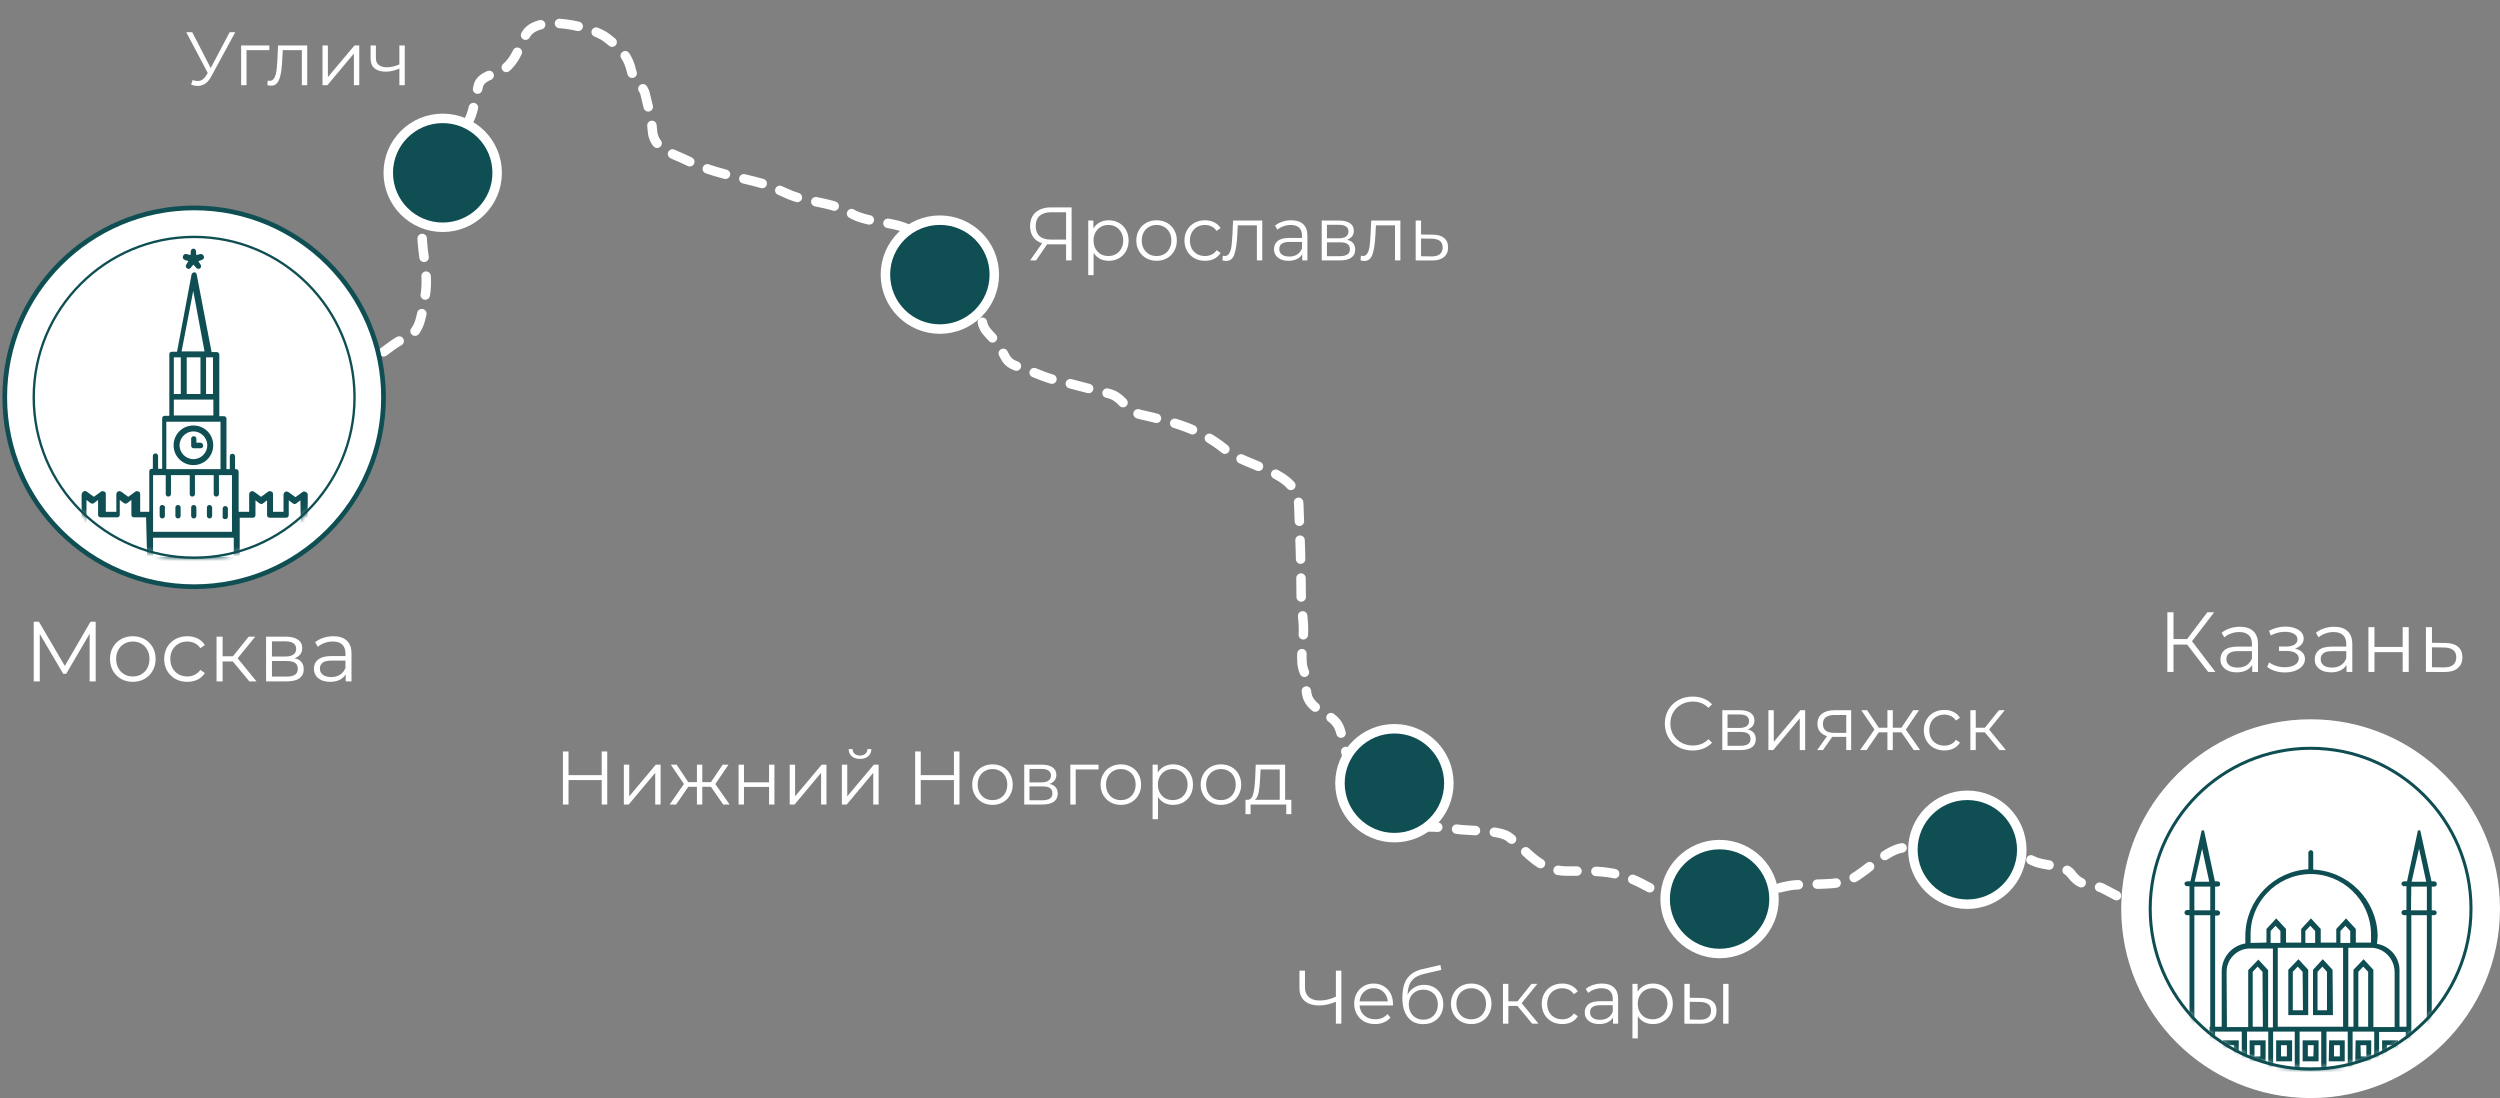 <svg width="528" height="232" viewBox="0 0 528 232" fill="none" xmlns="http://www.w3.org/2000/svg">
<rect x="0" y="0" width="528" height="232" fill="#808080" stroke="none"/>
<path d="M73.752 77.248C79.232 77.248 81.55 72.912 86.052 71.18C88.973 70.057 89.096 65.66 89.665 63.1C90.732 58.298 89.141 54.094 89.141 49.448C89.141 47.205 88.48 39.598 90.354 38.527C92.28 37.426 94.105 36.571 94.105 34.059C94.105 32.197 93.563 29.725 95.594 28.709C100.185 26.414 99.76 22.582 101.082 17.953C101.722 15.716 105.698 15.516 107.26 13.954C109.263 11.952 109.77 9.503 111.094 7.253C113.737 2.758 125.245 5.742 128.11 7.97C130.591 9.9 132.571 11.445 133.35 14.947C133.795 16.95 135.838 17.956 136.273 19.911C136.843 22.475 137.634 24.885 137.79 27.606C138.016 31.565 142.173 32.418 145.236 33.949C150.34 36.501 155.652 37.271 161.066 38.775C163.666 39.497 165.953 41.028 168.568 41.754C172.103 42.736 176.435 43.033 179.599 44.98C183.509 47.386 189.618 46.488 193.14 49.228C194.429 50.23 194.026 52.349 194.905 53.668C196.63 56.254 201.222 56.773 203.703 58.273C206.595 60.022 207.288 62.592 207.288 65.94C207.288 70.202 208.756 69.851 210.956 73.028C212.584 75.38 212.083 76.521 215.203 77.496C217.934 78.349 220.312 79.682 223.173 80.336C226.827 81.171 230.38 82.245 234.095 83.094C237.245 83.814 237.653 86.816 240.934 87.562C247.683 89.096 253.385 90.526 258.695 94.87C263.64 98.917 274.036 99.397 274.304 106.646C274.537 112.928 274.801 119.134 274.801 125.4C274.801 128.039 275.297 130.544 275.297 133.094C275.297 135.482 274.439 139.602 275.407 141.782C276.256 143.691 275.386 145.811 276.4 147.739C277.858 150.508 281.911 150.813 282.964 153.972C284.96 159.959 284.983 167.563 291.182 170.574C293.388 171.645 294.932 174.395 297.636 174.545C300.718 174.716 304.273 174.521 307.288 175.069C309.999 175.562 316.63 175.17 318.734 176.807C322.828 179.992 325.13 183.977 331.006 183.977C337.558 183.977 341.584 183.682 347.746 187.149C353.635 190.461 360.592 189.438 367.134 189.438C370.933 189.438 374.152 187.716 377.835 187.066C381.459 186.426 387.843 187.247 391.017 185.659C394.333 184.002 398.785 179.013 402.435 179.013C405.949 179.013 409.812 179.45 413.301 178.903C415.731 178.521 420.622 177.605 422.954 178.737C425.238 179.847 427.446 180.986 429.793 181.991C431.782 182.844 436.035 182.711 437.377 184.501C439.585 187.445 440.969 186.457 443.858 187.507C444.441 187.719 451.525 191.849 451.525 190.927" stroke="white" stroke-width="2" stroke-linecap="round" stroke-dasharray="4 4"/>
<circle cx="93.5" cy="36.5" r="11.5" fill="#0F4F53" stroke="white" stroke-width="2"/>
<circle cx="198.5" cy="58" r="11.5" fill="#0F4F53" stroke="white" stroke-width="2"/>
<circle cx="294.5" cy="165.412" r="11.5" fill="#0F4F53" stroke="white" stroke-width="2"/>
<circle cx="363.176" cy="189.88" r="11.5" fill="#0F4F53" stroke="white" stroke-width="2"/>
<circle cx="415.5" cy="179.468" r="11.5" fill="#0F4F53" stroke="white" stroke-width="2"/>
<path d="M40.696 16.896C41.24 17.109 41.752 17.163 42.232 17.056C42.712 16.939 43.155 16.56 43.56 15.92L44.104 15.056L44.216 14.912L48.504 6.8H49.688L44.6 16.176C44.259 16.827 43.853 17.312 43.384 17.632C42.925 17.952 42.435 18.123 41.912 18.144C41.4 18.165 40.883 18.069 40.36 17.856L40.696 16.896ZM44.184 15.984L39.336 6.8H40.6L44.824 15.008L44.184 15.984ZM50.928 18V9.6H56.88V10.592H51.776L52.065 10.304V18H50.928ZM56.471 17.984L56.551 17.008C56.625 17.019 56.695 17.035 56.759 17.056C56.833 17.067 56.897 17.072 56.951 17.072C57.292 17.072 57.564 16.944 57.767 16.688C57.98 16.432 58.14 16.091 58.247 15.664C58.353 15.237 58.428 14.757 58.471 14.224C58.513 13.68 58.551 13.136 58.583 12.592L58.727 9.6H64.887V18H63.751V10.256L64.039 10.592H59.463L59.735 10.24L59.607 12.672C59.575 13.397 59.516 14.091 59.431 14.752C59.356 15.413 59.233 15.995 59.063 16.496C58.903 16.997 58.679 17.392 58.391 17.68C58.103 17.957 57.735 18.096 57.287 18.096C57.159 18.096 57.025 18.085 56.887 18.064C56.759 18.043 56.62 18.016 56.471 17.984ZM68.116 18V9.6H69.252V16.272L74.868 9.6H75.876V18H74.74V11.312L69.14 18H68.116ZM84.444 14.448C83.953 14.661 83.457 14.832 82.956 14.96C82.465 15.077 81.974 15.136 81.484 15.136C80.492 15.136 79.708 14.912 79.132 14.464C78.556 14.005 78.268 13.301 78.268 12.352V9.6H79.388V12.288C79.388 12.928 79.596 13.408 80.012 13.728C80.428 14.048 80.988 14.208 81.692 14.208C82.118 14.208 82.566 14.155 83.036 14.048C83.505 13.931 83.98 13.765 84.46 13.552L84.444 14.448ZM84.348 18V9.6H85.484V18H84.348Z" fill="white"/>
<path d="M226.324 43.8V55H225.156V51.608H221.812C221.663 51.608 221.449 51.597 221.172 51.576L218.82 55H217.556L220.1 51.368C219.279 51.123 218.649 50.691 218.212 50.072C217.775 49.443 217.556 48.675 217.556 47.768C217.556 46.509 217.951 45.533 218.74 44.84C219.54 44.147 220.617 43.8 221.972 43.8H226.324ZM218.74 47.736C218.74 48.653 219.007 49.363 219.54 49.864C220.084 50.355 220.873 50.6 221.908 50.6H225.156V44.824H222.02C220.975 44.824 220.164 45.075 219.588 45.576C219.023 46.067 218.74 46.787 218.74 47.736ZM234.171 46.52C234.96 46.52 235.675 46.701 236.315 47.064C236.955 47.416 237.456 47.917 237.819 48.568C238.181 49.219 238.363 49.96 238.363 50.792C238.363 51.635 238.181 52.381 237.819 53.032C237.456 53.683 236.955 54.189 236.315 54.552C235.685 54.904 234.971 55.08 234.171 55.08C233.488 55.08 232.869 54.941 232.315 54.664C231.771 54.376 231.323 53.96 230.971 53.416V58.104H229.835V46.584H230.923V48.248C231.264 47.693 231.712 47.267 232.267 46.968C232.832 46.669 233.467 46.52 234.171 46.52ZM234.091 54.072C234.677 54.072 235.211 53.939 235.691 53.672C236.171 53.395 236.544 53.005 236.811 52.504C237.088 52.003 237.227 51.432 237.227 50.792C237.227 50.152 237.088 49.587 236.811 49.096C236.544 48.595 236.171 48.205 235.691 47.928C235.211 47.651 234.677 47.512 234.091 47.512C233.493 47.512 232.955 47.651 232.475 47.928C232.005 48.205 231.632 48.595 231.355 49.096C231.088 49.587 230.955 50.152 230.955 50.792C230.955 51.432 231.088 52.003 231.355 52.504C231.632 53.005 232.005 53.395 232.475 53.672C232.955 53.939 233.493 54.072 234.091 54.072ZM244.276 55.08C243.465 55.08 242.734 54.899 242.084 54.536C241.433 54.163 240.921 53.651 240.548 53C240.174 52.349 239.988 51.613 239.988 50.792C239.988 49.971 240.174 49.235 240.548 48.584C240.921 47.933 241.433 47.427 242.084 47.064C242.734 46.701 243.465 46.52 244.276 46.52C245.086 46.52 245.817 46.701 246.468 47.064C247.118 47.427 247.625 47.933 247.988 48.584C248.361 49.235 248.548 49.971 248.548 50.792C248.548 51.613 248.361 52.349 247.988 53C247.625 53.651 247.118 54.163 246.468 54.536C245.817 54.899 245.086 55.08 244.276 55.08ZM244.276 54.072C244.873 54.072 245.406 53.939 245.876 53.672C246.356 53.395 246.729 53.005 246.996 52.504C247.262 52.003 247.396 51.432 247.396 50.792C247.396 50.152 247.262 49.581 246.996 49.08C246.729 48.579 246.356 48.195 245.876 47.928C245.406 47.651 244.873 47.512 244.276 47.512C243.678 47.512 243.14 47.651 242.66 47.928C242.19 48.195 241.817 48.579 241.539 49.08C241.273 49.581 241.14 50.152 241.14 50.792C241.14 51.432 241.273 52.003 241.539 52.504C241.817 53.005 242.19 53.395 242.66 53.672C243.14 53.939 243.678 54.072 244.276 54.072ZM254.495 55.08C253.663 55.08 252.917 54.899 252.255 54.536C251.605 54.173 251.093 53.667 250.719 53.016C250.346 52.355 250.159 51.613 250.159 50.792C250.159 49.971 250.346 49.235 250.719 48.584C251.093 47.933 251.605 47.427 252.255 47.064C252.917 46.701 253.663 46.52 254.495 46.52C255.221 46.52 255.866 46.664 256.431 46.952C257.007 47.229 257.461 47.64 257.791 48.184L256.943 48.76C256.666 48.344 256.314 48.035 255.887 47.832C255.461 47.619 254.997 47.512 254.495 47.512C253.887 47.512 253.338 47.651 252.847 47.928C252.367 48.195 251.989 48.579 251.711 49.08C251.445 49.581 251.311 50.152 251.311 50.792C251.311 51.443 251.445 52.019 251.711 52.52C251.989 53.011 252.367 53.395 252.847 53.672C253.338 53.939 253.887 54.072 254.495 54.072C254.997 54.072 255.461 53.971 255.887 53.768C256.314 53.565 256.666 53.256 256.943 52.84L257.791 53.416C257.461 53.96 257.007 54.376 256.431 54.664C255.855 54.941 255.21 55.08 254.495 55.08ZM266.59 46.584V55H265.454V47.592H261.422L261.31 49.672C261.224 51.421 261.022 52.765 260.702 53.704C260.382 54.643 259.811 55.112 258.99 55.112C258.766 55.112 258.494 55.069 258.174 54.984L258.254 54.008C258.446 54.051 258.579 54.072 258.654 54.072C259.091 54.072 259.422 53.869 259.646 53.464C259.87 53.059 260.019 52.557 260.094 51.96C260.168 51.363 260.232 50.573 260.286 49.592L260.43 46.584H266.59ZM272.715 46.52C273.814 46.52 274.656 46.797 275.243 47.352C275.83 47.896 276.123 48.707 276.123 49.784V55H275.035V53.688C274.779 54.125 274.4 54.467 273.899 54.712C273.408 54.957 272.822 55.08 272.139 55.08C271.2 55.08 270.454 54.856 269.899 54.408C269.344 53.96 269.067 53.368 269.067 52.632C269.067 51.917 269.323 51.341 269.835 50.904C270.358 50.467 271.184 50.248 272.315 50.248H274.987V49.736C274.987 49.011 274.784 48.461 274.379 48.088C273.974 47.704 273.382 47.512 272.603 47.512C272.07 47.512 271.558 47.603 271.067 47.784C270.576 47.955 270.155 48.195 269.803 48.504L269.291 47.656C269.718 47.293 270.23 47.016 270.827 46.824C271.424 46.621 272.054 46.52 272.715 46.52ZM272.315 54.184C272.955 54.184 273.504 54.04 273.963 53.752C274.422 53.453 274.763 53.027 274.987 52.472V51.096H272.347C270.907 51.096 270.187 51.597 270.187 52.6C270.187 53.091 270.374 53.48 270.747 53.768C271.12 54.045 271.643 54.184 272.315 54.184ZM284.507 50.648C285.649 50.915 286.219 51.603 286.219 52.712C286.219 53.448 285.947 54.013 285.403 54.408C284.859 54.803 284.049 55 282.971 55H279.147V46.584H282.859C283.819 46.584 284.571 46.771 285.115 47.144C285.659 47.517 285.931 48.051 285.931 48.744C285.931 49.203 285.803 49.597 285.547 49.928C285.302 50.248 284.955 50.488 284.507 50.648ZM280.251 50.328H282.779C283.43 50.328 283.926 50.205 284.267 49.96C284.619 49.715 284.795 49.357 284.795 48.888C284.795 48.419 284.619 48.067 284.267 47.832C283.926 47.597 283.43 47.48 282.779 47.48H280.251V50.328ZM282.923 54.104C283.649 54.104 284.193 53.987 284.555 53.752C284.918 53.517 285.099 53.149 285.099 52.648C285.099 52.147 284.934 51.779 284.603 51.544C284.273 51.299 283.75 51.176 283.035 51.176H280.251V54.104H282.923ZM295.762 46.584V55H294.626V47.592H290.594L290.482 49.672C290.396 51.421 290.194 52.765 289.874 53.704C289.554 54.643 288.983 55.112 288.162 55.112C287.938 55.112 287.666 55.069 287.346 54.984L287.426 54.008C287.618 54.051 287.751 54.072 287.826 54.072C288.263 54.072 288.594 53.869 288.818 53.464C289.042 53.059 289.191 52.557 289.266 51.96C289.34 51.363 289.404 50.573 289.458 49.592L289.602 46.584H295.762ZM302.607 49.56C303.663 49.571 304.463 49.805 305.007 50.264C305.562 50.723 305.839 51.384 305.839 52.248C305.839 53.144 305.54 53.832 304.943 54.312C304.356 54.792 303.503 55.027 302.383 55.016L298.991 55V46.584H300.127V49.528L302.607 49.56ZM302.319 54.152C303.098 54.163 303.684 54.008 304.079 53.688C304.484 53.357 304.687 52.877 304.687 52.248C304.687 51.629 304.49 51.171 304.095 50.872C303.7 50.573 303.108 50.419 302.319 50.408L300.127 50.376V54.12L302.319 54.152Z" fill="white"/>
<path d="M128.248 158.712V169.912H127.08V164.744H120.072V169.912H118.888V158.712H120.072V163.704H127.08V158.712H128.248ZM131.757 161.496H132.893V168.184L138.509 161.496H139.517V169.912H138.381V163.224L132.781 169.912H131.757V161.496ZM150.148 166.168H148.324V169.912H147.188V166.168H145.364L142.788 169.912H141.428L144.452 165.576L141.668 161.496H142.9L145.364 165.192H147.188V161.496H148.324V165.192H150.148L152.628 161.496H153.86L151.076 165.592L154.1 169.912H152.74L150.148 166.168ZM155.991 161.496H157.127V165.224H162.423V161.496H163.559V169.912H162.423V166.2H157.127V169.912H155.991V161.496ZM166.788 161.496H167.924V168.184L173.54 161.496H174.548V169.912H173.412V163.224L167.812 169.912H166.788V161.496ZM177.804 161.496H178.94V168.184L184.556 161.496H185.564V169.912H184.428V163.224L178.828 169.912H177.804V161.496ZM181.628 160.28C180.902 160.28 180.326 160.099 179.9 159.736C179.473 159.373 179.254 158.861 179.244 158.2H180.06C180.07 158.616 180.22 158.952 180.508 159.208C180.796 159.453 181.169 159.576 181.628 159.576C182.086 159.576 182.46 159.453 182.748 159.208C183.046 158.952 183.201 158.616 183.212 158.2H184.028C184.017 158.861 183.793 159.373 183.356 159.736C182.929 160.099 182.353 160.28 181.628 160.28ZM202.639 158.712V169.912H201.471V164.744H194.463V169.912H193.279V158.712H194.463V163.704H201.471V158.712H202.639ZM209.619 169.992C208.809 169.992 208.078 169.811 207.427 169.448C206.777 169.075 206.265 168.563 205.891 167.912C205.518 167.261 205.331 166.525 205.331 165.704C205.331 164.883 205.518 164.147 205.891 163.496C206.265 162.845 206.777 162.339 207.427 161.976C208.078 161.613 208.809 161.432 209.619 161.432C210.43 161.432 211.161 161.613 211.811 161.976C212.462 162.339 212.969 162.845 213.331 163.496C213.705 164.147 213.891 164.883 213.891 165.704C213.891 166.525 213.705 167.261 213.331 167.912C212.969 168.563 212.462 169.075 211.811 169.448C211.161 169.811 210.43 169.992 209.619 169.992ZM209.619 168.984C210.217 168.984 210.75 168.851 211.219 168.584C211.699 168.307 212.073 167.917 212.339 167.416C212.606 166.915 212.739 166.344 212.739 165.704C212.739 165.064 212.606 164.493 212.339 163.992C212.073 163.491 211.699 163.107 211.219 162.84C210.75 162.563 210.217 162.424 209.619 162.424C209.022 162.424 208.483 162.563 208.003 162.84C207.534 163.107 207.161 163.491 206.883 163.992C206.617 164.493 206.483 165.064 206.483 165.704C206.483 166.344 206.617 166.915 206.883 167.416C207.161 167.917 207.534 168.307 208.003 168.584C208.483 168.851 209.022 168.984 209.619 168.984ZM221.679 165.56C222.82 165.827 223.391 166.515 223.391 167.624C223.391 168.36 223.119 168.925 222.575 169.32C222.031 169.715 221.22 169.912 220.143 169.912H216.319V161.496H220.031C220.991 161.496 221.743 161.683 222.287 162.056C222.831 162.429 223.103 162.963 223.103 163.656C223.103 164.115 222.975 164.509 222.719 164.84C222.474 165.16 222.127 165.4 221.679 165.56ZM217.423 165.24H219.951C220.602 165.24 221.098 165.117 221.439 164.872C221.791 164.627 221.967 164.269 221.967 163.8C221.967 163.331 221.791 162.979 221.439 162.744C221.098 162.509 220.602 162.392 219.951 162.392H217.423V165.24ZM220.095 169.016C220.82 169.016 221.364 168.899 221.727 168.664C222.09 168.429 222.271 168.061 222.271 167.56C222.271 167.059 222.106 166.691 221.775 166.456C221.444 166.211 220.922 166.088 220.207 166.088H217.423V169.016H220.095ZM232.006 162.504H227.19V169.912H226.054V161.496H232.006V162.504ZM236.729 169.992C235.918 169.992 235.187 169.811 234.537 169.448C233.886 169.075 233.374 168.563 233.001 167.912C232.627 167.261 232.441 166.525 232.441 165.704C232.441 164.883 232.627 164.147 233.001 163.496C233.374 162.845 233.886 162.339 234.537 161.976C235.187 161.613 235.918 161.432 236.729 161.432C237.539 161.432 238.27 161.613 238.921 161.976C239.571 162.339 240.078 162.845 240.441 163.496C240.814 164.147 241.001 164.883 241.001 165.704C241.001 166.525 240.814 167.261 240.441 167.912C240.078 168.563 239.571 169.075 238.921 169.448C238.27 169.811 237.539 169.992 236.729 169.992ZM236.729 168.984C237.326 168.984 237.859 168.851 238.329 168.584C238.809 168.307 239.182 167.917 239.449 167.416C239.715 166.915 239.849 166.344 239.849 165.704C239.849 165.064 239.715 164.493 239.449 163.992C239.182 163.491 238.809 163.107 238.329 162.84C237.859 162.563 237.326 162.424 236.729 162.424C236.131 162.424 235.593 162.563 235.113 162.84C234.643 163.107 234.27 163.491 233.993 163.992C233.726 164.493 233.593 165.064 233.593 165.704C233.593 166.344 233.726 166.915 233.993 167.416C234.27 167.917 234.643 168.307 235.113 168.584C235.593 168.851 236.131 168.984 236.729 168.984ZM247.765 161.432C248.554 161.432 249.269 161.613 249.909 161.976C250.549 162.328 251.05 162.829 251.413 163.48C251.775 164.131 251.957 164.872 251.957 165.704C251.957 166.547 251.775 167.293 251.413 167.944C251.05 168.595 250.549 169.101 249.909 169.464C249.279 169.816 248.565 169.992 247.765 169.992C247.082 169.992 246.463 169.853 245.909 169.576C245.365 169.288 244.917 168.872 244.565 168.328V173.016H243.429V161.496H244.517V163.16C244.858 162.605 245.306 162.179 245.861 161.88C246.426 161.581 247.061 161.432 247.765 161.432ZM247.685 168.984C248.271 168.984 248.805 168.851 249.285 168.584C249.765 168.307 250.138 167.917 250.405 167.416C250.682 166.915 250.821 166.344 250.821 165.704C250.821 165.064 250.682 164.499 250.405 164.008C250.138 163.507 249.765 163.117 249.285 162.84C248.805 162.563 248.271 162.424 247.685 162.424C247.087 162.424 246.549 162.563 246.069 162.84C245.599 163.117 245.226 163.507 244.949 164.008C244.682 164.499 244.549 165.064 244.549 165.704C244.549 166.344 244.682 166.915 244.949 167.416C245.226 167.917 245.599 168.307 246.069 168.584C246.549 168.851 247.087 168.984 247.685 168.984ZM257.869 169.992C257.059 169.992 256.328 169.811 255.677 169.448C255.027 169.075 254.515 168.563 254.141 167.912C253.768 167.261 253.581 166.525 253.581 165.704C253.581 164.883 253.768 164.147 254.141 163.496C254.515 162.845 255.027 162.339 255.677 161.976C256.328 161.613 257.059 161.432 257.869 161.432C258.68 161.432 259.411 161.613 260.061 161.976C260.712 162.339 261.219 162.845 261.581 163.496C261.955 164.147 262.141 164.883 262.141 165.704C262.141 166.525 261.955 167.261 261.581 167.912C261.219 168.563 260.712 169.075 260.061 169.448C259.411 169.811 258.68 169.992 257.869 169.992ZM257.869 168.984C258.467 168.984 259 168.851 259.469 168.584C259.949 168.307 260.323 167.917 260.589 167.416C260.856 166.915 260.989 166.344 260.989 165.704C260.989 165.064 260.856 164.493 260.589 163.992C260.323 163.491 259.949 163.107 259.469 162.84C259 162.563 258.467 162.424 257.869 162.424C257.272 162.424 256.733 162.563 256.253 162.84C255.784 163.107 255.411 163.491 255.133 163.992C254.867 164.493 254.733 165.064 254.733 165.704C254.733 166.344 254.867 166.915 255.133 167.416C255.411 167.917 255.784 168.307 256.253 168.584C256.733 168.851 257.272 168.984 257.869 168.984ZM272.73 168.92V171.944H271.658V169.912H264.122V171.944H263.05V168.92H263.53C264.096 168.888 264.48 168.472 264.682 167.672C264.885 166.872 265.024 165.752 265.098 164.312L265.21 161.496H271.418V168.92H272.73ZM266.138 164.376C266.085 165.571 265.984 166.557 265.834 167.336C265.685 168.104 265.418 168.632 265.034 168.92H270.282V162.504H266.234L266.138 164.376Z" fill="white"/>
<path d="M283.292 205.004V216.204H282.14V211.564C280.924 212.087 279.745 212.348 278.604 212.348C277.292 212.348 276.268 212.028 275.532 211.388C274.807 210.748 274.444 209.852 274.444 208.7V205.004H275.612V208.572C275.612 209.436 275.884 210.108 276.428 210.588C276.972 211.068 277.735 211.308 278.716 211.308C279.836 211.308 280.977 211.042 282.14 210.508V205.004H283.292ZM294.179 212.348H287.139C287.203 213.223 287.539 213.932 288.147 214.476C288.755 215.01 289.523 215.276 290.451 215.276C290.974 215.276 291.454 215.186 291.891 215.004C292.328 214.812 292.707 214.535 293.027 214.172L293.667 214.908C293.294 215.356 292.824 215.698 292.259 215.932C291.704 216.167 291.091 216.284 290.419 216.284C289.555 216.284 288.787 216.103 288.115 215.74C287.454 215.367 286.936 214.855 286.563 214.204C286.19 213.554 286.003 212.818 286.003 211.996C286.003 211.175 286.179 210.439 286.531 209.788C286.894 209.138 287.384 208.631 288.003 208.268C288.632 207.906 289.336 207.724 290.115 207.724C290.894 207.724 291.592 207.906 292.211 208.268C292.83 208.631 293.315 209.138 293.667 209.788C294.019 210.428 294.195 211.164 294.195 211.996L294.179 212.348ZM290.115 208.7C289.304 208.7 288.622 208.962 288.067 209.484C287.523 209.996 287.214 210.668 287.139 211.5H293.107C293.032 210.668 292.718 209.996 292.163 209.484C291.619 208.962 290.936 208.7 290.115 208.7ZM300.79 207.996C301.568 207.996 302.262 208.172 302.87 208.524C303.488 208.866 303.968 209.351 304.31 209.98C304.651 210.599 304.822 211.308 304.822 212.108C304.822 212.93 304.64 213.66 304.278 214.3C303.926 214.93 303.43 215.42 302.79 215.772C302.15 216.124 301.414 216.3 300.582 216.3C299.184 216.3 298.102 215.81 297.334 214.828C296.566 213.847 296.182 212.492 296.182 210.764C296.182 208.962 296.523 207.58 297.206 206.62C297.899 205.66 298.976 205.01 300.438 204.668L304.214 203.804L304.406 204.844L300.854 205.66C299.648 205.927 298.763 206.402 298.198 207.084C297.632 207.756 297.323 208.754 297.27 210.076C297.611 209.426 298.086 208.919 298.694 208.556C299.302 208.183 300 207.996 300.79 207.996ZM300.614 215.356C301.2 215.356 301.723 215.223 302.182 214.956C302.651 214.679 303.014 214.295 303.27 213.804C303.536 213.314 303.67 212.759 303.67 212.14C303.67 211.522 303.542 210.978 303.286 210.508C303.03 210.039 302.667 209.676 302.198 209.42C301.739 209.154 301.211 209.02 300.614 209.02C300.016 209.02 299.483 209.154 299.014 209.42C298.555 209.676 298.192 210.039 297.926 210.508C297.67 210.978 297.542 211.522 297.542 212.14C297.542 212.759 297.67 213.314 297.926 213.804C298.192 214.295 298.56 214.679 299.03 214.956C299.499 215.223 300.027 215.356 300.614 215.356ZM310.729 216.284C309.918 216.284 309.187 216.103 308.537 215.74C307.886 215.367 307.374 214.855 307.001 214.204C306.627 213.554 306.441 212.818 306.441 211.996C306.441 211.175 306.627 210.439 307.001 209.788C307.374 209.138 307.886 208.631 308.537 208.268C309.187 207.906 309.918 207.724 310.729 207.724C311.539 207.724 312.27 207.906 312.921 208.268C313.571 208.631 314.078 209.138 314.441 209.788C314.814 210.439 315.001 211.175 315.001 211.996C315.001 212.818 314.814 213.554 314.441 214.204C314.078 214.855 313.571 215.367 312.921 215.74C312.27 216.103 311.539 216.284 310.729 216.284ZM310.729 215.276C311.326 215.276 311.859 215.143 312.329 214.876C312.809 214.599 313.182 214.21 313.449 213.708C313.715 213.207 313.849 212.636 313.849 211.996C313.849 211.356 313.715 210.786 313.449 210.284C313.182 209.783 312.809 209.399 312.329 209.132C311.859 208.855 311.326 208.716 310.729 208.716C310.131 208.716 309.593 208.855 309.113 209.132C308.643 209.399 308.27 209.783 307.993 210.284C307.726 210.786 307.593 211.356 307.593 211.996C307.593 212.636 307.726 213.207 307.993 213.708C308.27 214.21 308.643 214.599 309.113 214.876C309.593 215.143 310.131 215.276 310.729 215.276ZM320.485 212.46H318.565V216.204H317.429V207.788H318.565V211.484H320.501L323.461 207.788H324.693L321.381 211.868L324.933 216.204H323.589L320.485 212.46ZM329.949 216.284C329.117 216.284 328.37 216.103 327.709 215.74C327.058 215.378 326.546 214.871 326.173 214.22C325.799 213.559 325.613 212.818 325.613 211.996C325.613 211.175 325.799 210.439 326.173 209.788C326.546 209.138 327.058 208.631 327.709 208.268C328.37 207.906 329.117 207.724 329.949 207.724C330.674 207.724 331.319 207.868 331.885 208.156C332.461 208.434 332.914 208.844 333.245 209.388L332.397 209.964C332.119 209.548 331.767 209.239 331.341 209.036C330.914 208.823 330.45 208.716 329.949 208.716C329.341 208.716 328.791 208.855 328.301 209.132C327.821 209.399 327.442 209.783 327.164 210.284C326.898 210.786 326.765 211.356 326.765 211.996C326.765 212.647 326.898 213.223 327.164 213.724C327.442 214.215 327.821 214.599 328.301 214.876C328.791 215.143 329.341 215.276 329.949 215.276C330.45 215.276 330.914 215.175 331.341 214.972C331.767 214.77 332.119 214.46 332.397 214.044L333.245 214.62C332.914 215.164 332.461 215.58 331.885 215.868C331.309 216.146 330.663 216.284 329.949 216.284ZM338.34 207.724C339.439 207.724 340.281 208.002 340.868 208.556C341.455 209.1 341.748 209.911 341.748 210.988V216.204H340.66V214.892C340.404 215.33 340.025 215.671 339.524 215.916C339.033 216.162 338.447 216.284 337.764 216.284C336.825 216.284 336.079 216.06 335.524 215.612C334.969 215.164 334.692 214.572 334.692 213.836C334.692 213.122 334.948 212.546 335.46 212.108C335.983 211.671 336.809 211.452 337.94 211.452H340.612V210.94C340.612 210.215 340.409 209.666 340.004 209.292C339.599 208.908 339.007 208.716 338.228 208.716C337.695 208.716 337.183 208.807 336.692 208.988C336.201 209.159 335.78 209.399 335.428 209.708L334.916 208.86C335.343 208.498 335.855 208.22 336.452 208.028C337.049 207.826 337.679 207.724 338.34 207.724ZM337.94 215.388C338.58 215.388 339.129 215.244 339.588 214.956C340.047 214.658 340.388 214.231 340.612 213.676V212.3H337.972C336.532 212.3 335.812 212.802 335.812 213.804C335.812 214.295 335.999 214.684 336.372 214.972C336.745 215.25 337.268 215.388 337.94 215.388ZM349.108 207.724C349.898 207.724 350.612 207.906 351.252 208.268C351.892 208.62 352.394 209.122 352.756 209.772C353.119 210.423 353.3 211.164 353.3 211.996C353.3 212.839 353.119 213.586 352.756 214.236C352.394 214.887 351.892 215.394 351.252 215.756C350.623 216.108 349.908 216.284 349.108 216.284C348.426 216.284 347.807 216.146 347.252 215.868C346.708 215.58 346.26 215.164 345.908 214.62V219.308H344.772V207.788H345.86V209.452C346.202 208.898 346.65 208.471 347.204 208.172C347.77 207.874 348.404 207.724 349.108 207.724ZM349.028 215.276C349.615 215.276 350.148 215.143 350.628 214.876C351.108 214.599 351.482 214.21 351.748 213.708C352.026 213.207 352.164 212.636 352.164 211.996C352.164 211.356 352.026 210.791 351.748 210.3C351.482 209.799 351.108 209.41 350.628 209.132C350.148 208.855 349.615 208.716 349.028 208.716C348.431 208.716 347.892 208.855 347.412 209.132C346.943 209.41 346.57 209.799 346.292 210.3C346.026 210.791 345.892 211.356 345.892 211.996C345.892 212.636 346.026 213.207 346.292 213.708C346.57 214.21 346.943 214.599 347.412 214.876C347.892 215.143 348.431 215.276 349.028 215.276ZM359.277 210.764C360.333 210.775 361.138 211.01 361.693 211.468C362.248 211.927 362.525 212.588 362.525 213.452C362.525 214.348 362.226 215.036 361.629 215.516C361.032 215.996 360.178 216.231 359.069 216.22L355.741 216.204V207.788H356.877V210.732L359.277 210.764ZM363.933 207.788H365.069V216.204H363.933V207.788ZM359.005 215.356C359.784 215.367 360.37 215.212 360.765 214.892C361.17 214.562 361.373 214.082 361.373 213.452C361.373 212.834 361.176 212.375 360.781 212.076C360.386 211.778 359.794 211.623 359.005 211.612L356.877 211.58V215.324L359.005 215.356Z" fill="white"/>
<path d="M357.468 158.508C356.358 158.508 355.356 158.263 354.46 157.772C353.574 157.281 352.876 156.604 352.364 155.74C351.862 154.865 351.612 153.889 351.612 152.812C351.612 151.735 351.862 150.764 352.364 149.9C352.876 149.025 353.58 148.343 354.476 147.852C355.372 147.361 356.374 147.116 357.484 147.116C358.316 147.116 359.084 147.255 359.788 147.532C360.492 147.809 361.089 148.215 361.58 148.748L360.828 149.5C359.953 148.615 358.849 148.172 357.516 148.172C356.63 148.172 355.825 148.375 355.1 148.78C354.374 149.185 353.804 149.74 353.388 150.444C352.982 151.148 352.78 151.937 352.78 152.812C352.78 153.687 352.982 154.476 353.388 155.18C353.804 155.884 354.374 156.439 355.1 156.844C355.825 157.249 356.63 157.452 357.516 157.452C358.86 157.452 359.964 157.004 360.828 156.108L361.58 156.86C361.089 157.393 360.486 157.804 359.772 158.092C359.068 158.369 358.3 158.508 357.468 158.508ZM369.113 154.06C370.254 154.327 370.825 155.015 370.825 156.124C370.825 156.86 370.553 157.425 370.009 157.82C369.465 158.215 368.654 158.412 367.577 158.412H363.753V149.996H367.465C368.425 149.996 369.177 150.183 369.721 150.556C370.265 150.929 370.537 151.463 370.537 152.156C370.537 152.615 370.409 153.009 370.153 153.34C369.907 153.66 369.561 153.9 369.113 154.06ZM364.857 153.74H367.385C368.035 153.74 368.531 153.617 368.873 153.372C369.225 153.127 369.401 152.769 369.401 152.3C369.401 151.831 369.225 151.479 368.873 151.244C368.531 151.009 368.035 150.892 367.385 150.892H364.857V153.74ZM367.529 157.516C368.254 157.516 368.798 157.399 369.161 157.164C369.523 156.929 369.705 156.561 369.705 156.06C369.705 155.559 369.539 155.191 369.209 154.956C368.878 154.711 368.355 154.588 367.641 154.588H364.857V157.516H367.529ZM373.487 149.996H374.623V156.684L380.239 149.996H381.247V158.412H380.111V151.724L374.511 158.412H373.487V149.996ZM390.967 149.996V158.412H389.927V155.628H387.287H386.967L385.015 158.412H383.783L385.879 155.468C385.228 155.287 384.727 154.977 384.375 154.54C384.023 154.103 383.847 153.548 383.847 152.876C383.847 151.937 384.167 151.223 384.807 150.732C385.447 150.241 386.321 149.996 387.431 149.996H390.967ZM384.999 152.908C384.999 154.156 385.793 154.78 387.383 154.78H389.927V151.004H387.463C385.82 151.004 384.999 151.639 384.999 152.908ZM401.582 154.668H399.758V158.412H398.622V154.668H396.798L394.222 158.412H392.862L395.886 154.076L393.102 149.996H394.334L396.798 153.692H398.622V149.996H399.758V153.692H401.582L404.062 149.996H405.294L402.51 154.092L405.534 158.412H404.174L401.582 154.668ZM410.648 158.492C409.816 158.492 409.069 158.311 408.408 157.948C407.757 157.585 407.245 157.079 406.872 156.428C406.498 155.767 406.312 155.025 406.312 154.204C406.312 153.383 406.498 152.647 406.872 151.996C407.245 151.345 407.757 150.839 408.408 150.476C409.069 150.113 409.816 149.932 410.648 149.932C411.373 149.932 412.018 150.076 412.584 150.364C413.16 150.641 413.613 151.052 413.944 151.596L413.096 152.172C412.818 151.756 412.466 151.447 412.04 151.244C411.613 151.031 411.149 150.924 410.648 150.924C410.04 150.924 409.49 151.063 409 151.34C408.52 151.607 408.141 151.991 407.864 152.492C407.597 152.993 407.464 153.564 407.464 154.204C407.464 154.855 407.597 155.431 407.864 155.932C408.141 156.423 408.52 156.807 409 157.084C409.49 157.351 410.04 157.484 410.648 157.484C411.149 157.484 411.613 157.383 412.04 157.18C412.466 156.977 412.818 156.668 413.096 156.252L413.944 156.828C413.613 157.372 413.16 157.788 412.584 158.076C412.008 158.353 411.362 158.492 410.648 158.492ZM419.199 154.668H417.279V158.412H416.143V149.996H417.279V153.692H419.215L422.175 149.996H423.407L420.095 154.076L423.647 158.412H422.303L419.199 154.668Z" fill="white"/>
<path d="M7.124 143.912V131.312H8.222L13.982 141.14H13.406L19.112 131.312H20.21V143.912H18.932V133.31H19.238L13.982 142.31H13.352L8.06 133.31H8.402V143.912H7.124ZM28.038 144.002C27.126 144.002 26.304 143.798 25.572 143.39C24.852 142.97 24.282 142.4 23.862 141.68C23.442 140.948 23.232 140.114 23.232 139.178C23.232 138.23 23.442 137.396 23.862 136.676C24.282 135.956 24.852 135.392 25.572 134.984C26.292 134.576 27.114 134.372 28.038 134.372C28.974 134.372 29.802 134.576 30.522 134.984C31.254 135.392 31.824 135.956 32.232 136.676C32.652 137.396 32.862 138.23 32.862 139.178C32.862 140.114 32.652 140.948 32.232 141.68C31.824 142.4 31.254 142.97 30.522 143.39C29.79 143.798 28.962 144.002 28.038 144.002ZM28.038 142.868C28.722 142.868 29.328 142.718 29.856 142.418C30.384 142.106 30.798 141.674 31.098 141.122C31.41 140.558 31.566 139.91 31.566 139.178C31.566 138.434 31.41 137.786 31.098 137.234C30.798 136.682 30.384 136.256 29.856 135.956C29.328 135.644 28.728 135.488 28.056 135.488C27.384 135.488 26.784 135.644 26.256 135.956C25.728 136.256 25.308 136.682 24.996 137.234C24.684 137.786 24.528 138.434 24.528 139.178C24.528 139.91 24.684 140.558 24.996 141.122C25.308 141.674 25.728 142.106 26.256 142.418C26.784 142.718 27.378 142.868 28.038 142.868ZM39.553 144.002C38.617 144.002 37.777 143.798 37.033 143.39C36.301 142.97 35.725 142.4 35.305 141.68C34.885 140.948 34.675 140.114 34.675 139.178C34.675 138.23 34.885 137.396 35.305 136.676C35.725 135.956 36.301 135.392 37.033 134.984C37.777 134.576 38.617 134.372 39.553 134.372C40.357 134.372 41.083 134.528 41.731 134.84C42.379 135.152 42.889 135.62 43.261 136.244L42.307 136.892C41.983 136.412 41.581 136.058 41.101 135.83C40.621 135.602 40.099 135.488 39.535 135.488C38.863 135.488 38.257 135.644 37.717 135.956C37.177 136.256 36.751 136.682 36.439 137.234C36.127 137.786 35.971 138.434 35.971 139.178C35.971 139.922 36.127 140.57 36.439 141.122C36.751 141.674 37.177 142.106 37.717 142.418C38.257 142.718 38.863 142.868 39.535 142.868C40.099 142.868 40.621 142.754 41.101 142.526C41.581 142.298 41.983 141.95 42.307 141.482L43.261 142.13C42.889 142.742 42.379 143.21 41.731 143.534C41.083 143.846 40.357 144.002 39.553 144.002ZM52.666 143.912L48.778 139.232L49.84 138.602L54.178 143.912H52.666ZM45.736 143.912V134.462H47.014V143.912H45.736ZM46.618 139.7V138.602H49.66V139.7H46.618ZM49.948 139.322L48.76 139.142L52.522 134.462H53.908L49.948 139.322ZM56.195 143.912V134.462H60.371C61.439 134.462 62.279 134.666 62.891 135.074C63.515 135.482 63.827 136.082 63.827 136.874C63.827 137.642 63.533 138.236 62.945 138.656C62.357 139.064 61.583 139.268 60.623 139.268L60.875 138.89C62.003 138.89 62.831 139.1 63.359 139.52C63.887 139.94 64.151 140.546 64.151 141.338C64.151 142.154 63.851 142.79 63.251 143.246C62.663 143.69 61.745 143.912 60.497 143.912H56.195ZM57.437 142.904H60.443C61.247 142.904 61.853 142.778 62.261 142.526C62.681 142.262 62.891 141.842 62.891 141.266C62.891 140.69 62.705 140.27 62.333 140.006C61.961 139.742 61.373 139.61 60.569 139.61H57.437V142.904ZM57.437 138.656H60.281C61.013 138.656 61.571 138.518 61.955 138.242C62.351 137.966 62.549 137.564 62.549 137.036C62.549 136.508 62.351 136.112 61.955 135.848C61.571 135.584 61.013 135.452 60.281 135.452H57.437V138.656ZM73.014 143.912V141.824L72.96 141.482V137.99C72.96 137.186 72.732 136.568 72.276 136.136C71.832 135.704 71.166 135.488 70.278 135.488C69.666 135.488 69.084 135.59 68.532 135.794C67.98 135.998 67.512 136.268 67.128 136.604L66.552 135.65C67.032 135.242 67.608 134.93 68.28 134.714C68.952 134.486 69.66 134.372 70.404 134.372C71.628 134.372 72.57 134.678 73.23 135.29C73.902 135.89 74.238 136.808 74.238 138.044V143.912H73.014ZM69.756 144.002C69.048 144.002 68.43 143.888 67.902 143.66C67.386 143.42 66.99 143.096 66.714 142.688C66.438 142.268 66.3 141.788 66.3 141.248C66.3 140.756 66.414 140.312 66.642 139.916C66.882 139.508 67.266 139.184 67.794 138.944C68.334 138.692 69.054 138.566 69.954 138.566H73.212V139.52H69.99C69.078 139.52 68.442 139.682 68.082 140.006C67.734 140.33 67.56 140.732 67.56 141.212C67.56 141.752 67.77 142.184 68.19 142.508C68.61 142.832 69.198 142.994 69.954 142.994C70.674 142.994 71.292 142.832 71.808 142.508C72.336 142.172 72.72 141.692 72.96 141.068L73.248 141.95C73.008 142.574 72.588 143.072 71.988 143.444C71.4 143.816 70.656 144.002 69.756 144.002Z" fill="white"/>
<path d="M461.923 136.134H459.043V141.912H457.747V129.312H459.043V134.964H461.923L466.189 129.312H467.629L462.949 135.432L467.899 141.912H466.369L461.923 136.134ZM473.056 132.372C474.292 132.372 475.24 132.684 475.9 133.308C476.56 133.92 476.89 134.832 476.89 136.044V141.912H475.666V140.436C475.378 140.928 474.952 141.312 474.388 141.588C473.836 141.864 473.176 142.002 472.408 142.002C471.352 142.002 470.512 141.75 469.888 141.246C469.264 140.742 468.952 140.076 468.952 139.248C468.952 138.444 469.24 137.796 469.816 137.304C470.404 136.812 471.334 136.566 472.606 136.566H475.612V135.99C475.612 135.174 475.384 134.556 474.928 134.136C474.472 133.704 473.806 133.488 472.93 133.488C472.33 133.488 471.754 133.59 471.202 133.794C470.65 133.986 470.176 134.256 469.78 134.604L469.204 133.65C469.684 133.242 470.26 132.93 470.932 132.714C471.604 132.486 472.312 132.372 473.056 132.372ZM472.606 140.994C473.326 140.994 473.944 140.832 474.46 140.508C474.976 140.172 475.36 139.692 475.612 139.068V137.52H472.642C471.022 137.52 470.212 138.084 470.212 139.212C470.212 139.764 470.422 140.202 470.842 140.526C471.262 140.838 471.85 140.994 472.606 140.994ZM484.707 136.98C485.379 137.136 485.895 137.406 486.255 137.79C486.627 138.174 486.813 138.642 486.813 139.194C486.813 139.746 486.621 140.238 486.237 140.67C485.865 141.102 485.355 141.438 484.707 141.678C484.059 141.906 483.345 142.02 482.565 142.02C481.881 142.02 481.209 141.924 480.549 141.732C479.889 141.528 479.313 141.234 478.821 140.85L479.253 139.896C479.685 140.22 480.189 140.472 480.765 140.652C481.341 140.832 481.923 140.922 482.511 140.922C483.387 140.922 484.101 140.76 484.653 140.436C485.217 140.1 485.499 139.65 485.499 139.086C485.499 138.582 485.271 138.192 484.815 137.916C484.359 137.628 483.735 137.484 482.943 137.484H481.323V136.548H482.871C483.579 136.548 484.149 136.416 484.581 136.152C485.013 135.876 485.229 135.51 485.229 135.054C485.229 134.55 484.983 134.154 484.491 133.866C484.011 133.578 483.381 133.434 482.601 133.434C481.581 133.434 480.573 133.692 479.577 134.208L479.217 133.218C480.345 132.63 481.515 132.336 482.727 132.336C483.447 132.336 484.095 132.444 484.671 132.66C485.259 132.864 485.715 133.158 486.039 133.542C486.375 133.926 486.543 134.37 486.543 134.874C486.543 135.354 486.375 135.78 486.039 136.152C485.715 136.524 485.271 136.8 484.707 136.98ZM492.972 132.372C494.208 132.372 495.156 132.684 495.816 133.308C496.476 133.92 496.806 134.832 496.806 136.044V141.912H495.582V140.436C495.294 140.928 494.868 141.312 494.304 141.588C493.752 141.864 493.092 142.002 492.324 142.002C491.268 142.002 490.428 141.75 489.804 141.246C489.18 140.742 488.868 140.076 488.868 139.248C488.868 138.444 489.156 137.796 489.732 137.304C490.32 136.812 491.25 136.566 492.522 136.566H495.528V135.99C495.528 135.174 495.3 134.556 494.844 134.136C494.388 133.704 493.722 133.488 492.846 133.488C492.246 133.488 491.67 133.59 491.118 133.794C490.566 133.986 490.092 134.256 489.696 134.604L489.12 133.65C489.6 133.242 490.176 132.93 490.848 132.714C491.52 132.486 492.228 132.372 492.972 132.372ZM492.522 140.994C493.242 140.994 493.86 140.832 494.376 140.508C494.892 140.172 495.276 139.692 495.528 139.068V137.52H492.558C490.938 137.52 490.128 138.084 490.128 139.212C490.128 139.764 490.338 140.202 490.758 140.526C491.178 140.838 491.766 140.994 492.522 140.994ZM500.209 132.444H501.487V136.638H507.445V132.444H508.723V141.912H507.445V137.736H501.487V141.912H500.209V132.444ZM516.423 135.792C517.611 135.804 518.511 136.068 519.123 136.584C519.747 137.1 520.059 137.844 520.059 138.816C520.059 139.824 519.723 140.598 519.051 141.138C518.391 141.678 517.431 141.942 516.171 141.93L512.355 141.912V132.444H513.633V135.756L516.423 135.792ZM516.099 140.958C516.975 140.97 517.635 140.796 518.079 140.436C518.535 140.064 518.763 139.524 518.763 138.816C518.763 138.12 518.541 137.604 518.097 137.268C517.653 136.932 516.987 136.758 516.099 136.746L513.633 136.71V140.922L516.099 140.958Z" fill="white"/>
<path d="M41 123.912C63.091 123.912 81 106.004 81 83.912C81 61.821 63.091 43.912 41 43.912C18.909 43.912 1 61.821 1 83.912C1 106.004 18.909 123.912 41 123.912Z" fill="white" stroke="#0F4F53"/>
<mask id="mask0_39_261" style="mask-type:luminance" maskUnits="userSpaceOnUse" x="6" y="49" width="70" height="70">
<path d="M40.999 117.787C59.708 117.787 74.874 102.621 74.874 83.912C74.874 65.203 59.708 50.037 40.999 50.037C22.291 50.037 7.124 65.203 7.124 83.912C7.124 102.621 22.291 117.787 40.999 117.787Z" fill="white" stroke="white" stroke-width="0.5"/>
</mask>
<g mask="url(#mask0_39_261)">
<path d="M40.849 90.112C38.656 90.112 36.917 91.851 36.917 94.044C36.917 96.237 38.656 97.976 40.849 97.976C43.042 97.976 44.781 96.237 44.781 94.044C44.781 91.851 43.042 90.112 40.849 90.112ZM40.849 97.22C39.11 97.22 37.673 95.783 37.673 94.044C37.673 92.305 39.11 90.868 40.849 90.868C42.588 90.868 44.025 92.305 44.025 94.044C44.025 95.783 42.588 97.22 40.849 97.22Z" fill="#0F4F53" stroke="#0F4F53" stroke-width="0.5"/>
<path d="M34.271 106.899C34.044 106.899 33.969 107.05 33.969 107.201V108.94C33.969 109.167 34.12 109.243 34.271 109.243C34.498 109.243 34.574 109.092 34.574 108.94V107.277C34.725 107.126 34.498 106.899 34.271 106.899Z" fill="#0F4F53" stroke="#0F4F53" stroke-width="0.5"/>
<path d="M37.597 106.899C37.37 106.899 37.295 107.05 37.295 107.201V108.94C37.295 109.167 37.446 109.243 37.597 109.243C37.824 109.243 37.9 109.092 37.9 108.94V107.277C37.975 107.126 37.824 106.899 37.597 106.899Z" fill="#0F4F53" stroke="#0F4F53" stroke-width="0.5"/>
<path d="M40.925 106.899C40.698 106.899 40.622 107.05 40.622 107.201V108.94C40.622 109.167 40.773 109.243 40.925 109.243C41.151 109.243 41.227 109.092 41.227 108.94V107.277C41.227 107.126 41.151 106.899 40.925 106.899Z" fill="#0F4F53" stroke="#0F4F53" stroke-width="0.5"/>
<path d="M44.252 106.899C44.025 106.899 43.949 107.05 43.949 107.201V108.94C43.949 109.167 44.1 109.243 44.252 109.243C44.478 109.243 44.554 109.092 44.554 108.94V107.277C44.554 107.126 44.478 106.899 44.252 106.899Z" fill="#0F4F53" stroke="#0F4F53" stroke-width="0.5"/>
<path d="M47.579 109.394C47.806 109.394 47.881 109.243 47.881 109.091V107.428C47.881 107.201 47.73 107.125 47.579 107.125C47.352 107.125 47.276 107.277 47.276 107.428V109.091C47.125 109.243 47.352 109.394 47.579 109.394Z" fill="#0F4F53" stroke="#0F4F53" stroke-width="0.5"/>
<path d="M39.11 54.649L40.168 55.027L40.017 55.254L39.563 56.01C39.412 56.161 39.488 56.388 39.639 56.464C39.79 56.615 40.017 56.539 40.093 56.388L40.849 55.481L41.605 56.388C41.681 56.464 41.832 56.539 41.907 56.539C42.134 56.539 42.21 56.388 42.21 56.237C42.21 56.161 42.21 56.086 42.134 56.01L41.529 55.027L42.588 54.649C42.815 54.574 42.89 54.347 42.815 54.196C42.739 53.969 42.512 53.893 42.361 53.893L41.227 54.196L41.151 53.061C41.151 52.834 40.924 52.759 40.849 52.759C40.698 52.759 40.546 52.91 40.546 53.061L40.471 54.196L39.337 53.893C39.11 53.817 38.959 53.969 38.883 54.196C38.807 54.422 38.883 54.574 39.11 54.649Z" fill="#0F4F53" stroke="#0F4F53" stroke-width="0.5"/>
<path d="M64.441 104.101C64.29 104.026 64.138 104.026 64.063 104.101L62.399 105.311L60.736 104.101C60.585 104.026 60.433 104.026 60.358 104.101C60.206 104.177 60.131 104.328 60.131 104.404V108.336H57.409V104.328C57.409 104.177 57.333 104.026 57.182 104.026C57.031 103.95 56.88 103.95 56.804 104.026L55.14 105.235L53.477 104.026C53.326 103.95 53.174 103.95 53.099 104.026C52.947 104.101 52.872 104.252 52.872 104.328V108.336H50.15V99.64C50.15 99.413 49.999 99.337 49.847 99.337H49.394V96.388C49.394 96.162 49.242 96.086 49.091 96.086C48.864 96.086 48.789 96.237 48.789 96.388V99.337H47.579V88.449C47.579 88.222 47.428 88.147 47.276 88.147H46.067V74.914C46.067 74.687 45.915 74.612 45.764 74.612H44.479L41.303 58.052C41.303 57.825 41.076 57.749 41 57.749C40.925 57.749 40.698 57.901 40.698 58.052L37.598 74.536H36.312C36.086 74.536 36.01 74.687 36.01 74.838V88.071H34.8C34.573 88.071 34.498 88.222 34.498 88.373V99.262H33.137V96.313C33.137 96.086 32.985 96.01 32.834 96.01C32.607 96.01 32.532 96.162 32.532 96.313V99.262H32.078C31.851 99.262 31.776 99.413 31.776 99.564V108.336H29.356V104.328C29.356 104.177 29.28 104.026 29.129 104.026C28.978 103.95 28.826 103.95 28.751 104.026L27.087 105.235L25.424 104.026C25.273 103.95 25.121 103.95 25.046 104.026C24.895 104.101 24.819 104.252 24.819 104.328V108.336H22.097V104.328C22.097 104.177 22.021 104.026 21.87 104.026C21.719 103.95 21.568 103.95 21.492 104.026L19.828 105.235L18.165 104.026C18.089 103.95 18.014 103.95 17.938 103.95C17.862 103.95 17.787 103.95 17.787 104.026C17.56 104.177 17.484 104.328 17.484 104.404V118.241C17.484 118.468 17.636 118.543 17.787 118.543H64.441C64.668 118.543 64.743 118.392 64.743 118.241V104.404C64.668 104.252 64.592 104.177 64.441 104.101ZM31.322 117.863H18.014V105.084L19.299 106.067C19.45 106.143 19.602 106.143 19.677 106.067L20.963 105.084V108.714C20.963 108.94 21.114 109.016 21.265 109.016H24.743C24.97 109.016 25.046 108.865 25.046 108.714V105.084L26.331 106.067C26.483 106.143 26.634 106.143 26.709 106.067L27.995 105.084V108.714C27.995 108.94 28.146 109.016 28.297 109.016H31.095L31.322 117.863ZM45.235 75.216V83.458H43.269V75.216H45.235ZM40.622 61.077H41L43.496 74.46H38.051L40.622 61.077ZM42.588 75.216V83.458H39.186V75.216H42.588ZM36.464 75.216H38.43V83.458H36.464V75.216ZM36.464 84.139H45.31V87.995H36.464V84.139ZM34.876 88.827H46.823V99.337H34.876V88.827ZM49.62 117.863H32.078V113.326H49.62V117.863ZM49.62 112.57H32.078V100.094H35.254V104.328C35.254 104.555 35.405 104.63 35.556 104.63C35.783 104.63 35.859 104.479 35.859 104.328V100.094H40.32V104.328C40.32 104.555 40.471 104.63 40.622 104.63C40.849 104.63 40.925 104.479 40.925 104.328V100.094H45.386V104.328C45.386 104.555 45.537 104.63 45.688 104.63C45.915 104.63 45.991 104.479 45.991 104.328V100.094H49.242V112.57H49.62ZM63.912 117.863H50.377V109.092H53.401C53.628 109.092 53.704 108.94 53.704 108.789V105.16L54.989 106.143C55.14 106.218 55.292 106.218 55.367 106.143L56.653 105.16V108.789C56.653 109.016 56.804 109.092 56.955 109.092H60.433C60.66 109.092 60.736 108.94 60.736 108.789V105.16L62.021 106.143C62.172 106.218 62.324 106.218 62.399 106.143L63.685 105.16L63.912 117.863Z" fill="#0F4F53" stroke="#0F4F53" stroke-width="0.5"/>
<path d="M42.286 93.742H41.227V92.683C41.227 92.457 41.076 92.381 40.925 92.381C40.698 92.381 40.622 92.532 40.622 92.683V94.12C40.622 94.347 40.773 94.422 40.925 94.422H42.361C42.588 94.422 42.664 94.271 42.664 94.12C42.588 93.817 42.512 93.742 42.286 93.742Z" fill="#0F4F53" stroke="#0F4F53" stroke-width="0.5"/>
</g>
<path d="M41 117.787C59.709 117.787 74.876 102.621 74.876 83.912C74.876 65.203 59.709 50.037 41 50.037C22.291 50.037 7.125 65.203 7.125 83.912C7.125 102.621 22.291 117.787 41 117.787Z" stroke="#0F4F53" stroke-width="0.5"/>
<path d="M488 231.912C510.091 231.912 528 214.003 528 191.912C528 169.821 510.091 151.912 488 151.912C465.909 151.912 448 169.821 448 191.912C448 214.003 465.909 231.912 488 231.912Z" fill="white"/>
<mask id="mask1_39_261" style="mask-type:luminance" maskUnits="userSpaceOnUse" x="454" y="158" width="68" height="68">
<path d="M488.001 225.787C506.71 225.787 521.876 210.621 521.876 191.912C521.876 173.203 506.71 158.037 488.001 158.037C469.292 158.037 454.126 173.203 454.126 191.912C454.126 210.621 469.292 225.787 488.001 225.787Z" fill="white"/>
</mask>
<g mask="url(#mask1_39_261)">
<path d="M469.702 219.965V223.897H472.575V219.965H469.702ZM472.046 223.367H470.307V220.494H472.046V223.367ZM478.246 219.965H475.373V223.897H478.246V219.965ZM477.642 223.367H475.902V220.494H477.642V223.367ZM480.969 219.965V223.897H483.842V219.965H480.969ZM483.237 223.367H481.498V220.494H483.237V223.367ZM486.564 219.965V223.897H489.437V219.965H486.564ZM488.832 223.367H487.169V220.494H488.908L488.832 223.367ZM492.084 223.897H494.957V219.965H492.16L492.084 223.897ZM492.689 220.494H494.428V223.367H492.689V220.494ZM497.679 223.897H500.553V219.965H497.755L497.679 223.897ZM498.284 220.494H500.023V223.367H498.36L498.284 220.494ZM503.35 223.897H506.224V219.965H503.35V223.897ZM503.88 220.494H505.619V223.367H503.955L503.88 220.494ZM514.088 192.517H513.332V186.997H514.088C514.239 186.997 514.39 186.921 514.39 186.77V186.695C514.39 186.543 514.315 186.392 514.163 186.392H513.332L510.912 175.428L508.568 186.392H507.736C507.585 186.392 507.434 186.468 507.434 186.619C507.434 186.77 507.509 186.846 507.66 186.921H508.492V192.441H507.736C507.585 192.441 507.434 192.592 507.434 192.744C507.434 192.895 507.585 193.046 507.736 193.046H508.492V217.091H506.526V205.22C506.677 202.347 504.56 199.927 501.763 199.549L501.914 197.659C501.763 190.173 495.789 184.124 488.303 183.897V180.116C488.303 179.965 488.228 179.814 488.076 179.814C487.925 179.814 487.85 179.889 487.774 180.04V183.821C480.364 184.124 474.541 190.173 474.466 197.583V199.473C471.592 199.851 469.475 202.271 469.475 205.144V217.091H467.585V193.122H468.341C468.492 193.122 468.643 192.971 468.643 192.819C468.643 192.668 468.492 192.517 468.341 192.517H467.585V186.997H468.341C468.492 186.997 468.643 186.921 468.643 186.77V186.695C468.643 186.543 468.568 186.392 468.417 186.392H467.585L465.241 175.428L462.821 186.392H461.914C461.763 186.392 461.611 186.468 461.611 186.619C461.611 186.77 461.687 186.846 461.838 186.921H462.67V192.441H461.914C461.763 192.441 461.611 192.592 461.611 192.744C461.611 192.895 461.763 193.046 461.914 193.046H462.67V226.316H513.332V193.046H514.088C514.239 193.046 514.39 192.895 514.39 192.744C514.39 192.592 514.239 192.517 514.088 192.517ZM510.912 178.074L512.727 186.468H509.022L510.912 178.074ZM509.022 186.997H512.802V192.517H508.946L509.022 186.997ZM505.997 205.22V217.167H501.006V204.918L499.192 202.952L497.301 204.918V217.091H495.713V199.927H500.78C503.577 199.927 505.921 202.271 505.997 205.22C505.997 205.17 505.997 205.17 505.997 205.22ZM474.995 217.621H479.305V225.712H474.315V217.621H474.995ZM478.171 217.091H475.524V205.144L476.81 203.783L478.095 205.144L478.171 217.091ZM479.834 217.621H484.901V225.712H479.834V217.621ZM481.876 199.398H479.305V196.524L480.591 195.163L481.876 196.524V199.398ZM482.405 199.927H495.109V217.091H480.817V199.927H482.405ZM489.211 199.398H486.64V196.524L487.925 195.163L489.211 196.524V199.398ZM496.621 199.398H494.05V196.524L495.335 195.163L496.621 196.524V199.398ZM485.43 217.621H490.496V225.712H485.43V217.621ZM491.101 217.621H496.091V225.712H491.101V217.621ZM496.621 217.621H501.687V225.712H496.621V217.621ZM500.402 217.091H497.831V205.144L499.116 203.783L500.402 205.144V217.091ZM475.071 199.398V197.659C474.919 190.475 480.591 184.577 487.698 184.35C494.882 184.199 500.78 189.87 501.006 196.978V199.322H497.301V196.298L495.487 194.332L493.672 196.298V199.322H489.891V196.298L488.076 194.332L486.262 196.298V199.322H482.557V196.298L480.742 194.332L478.927 196.298V199.322L475.071 199.398ZM470.005 205.22C470.005 202.422 472.349 200.078 475.146 200.078H480.288V217.243H478.776V204.993L476.961 203.027L475.071 204.993V217.167H470.08L470.005 205.22ZM465.09 178.074L466.904 186.468H463.199L465.09 178.074ZM463.199 186.997H467.056V192.517H463.199V186.997ZM463.199 225.787V193.046H467.056V217.091H466.904V225.787H463.199ZM467.585 217.621H473.71V225.712H467.585V217.621ZM502.216 225.787V217.696H508.341V225.787H502.216ZM512.802 225.787H509.022V193.046H512.802V225.787ZM492.386 204.918L490.572 202.952L488.757 204.918V214.143H492.462L492.386 204.918ZM491.857 213.613H489.211V205.144L490.496 203.783L491.706 205.144V213.613H491.857ZM487.245 204.918L485.43 202.952L483.539 204.918V214.143H487.245V204.918ZM486.64 213.613H483.993V205.144L485.279 203.783L486.564 205.144L486.64 213.613Z" fill="#0E4E52"/>
<path d="M505.997 205.22V217.167H501.006V204.918L499.192 202.952L497.301 204.918V217.091H495.713V199.927H500.78C503.577 199.927 505.921 202.271 505.997 205.22ZM505.997 205.22C505.997 205.17 505.997 205.17 505.997 205.22ZM469.702 219.965V223.897H472.575V219.965H469.702ZM472.046 223.367H470.307V220.494H472.046V223.367ZM478.246 219.965H475.373V223.897H478.246V219.965ZM477.642 223.367H475.902V220.494H477.642V223.367ZM480.969 219.965V223.897H483.842V219.965H480.969ZM483.237 223.367H481.498V220.494H483.237V223.367ZM486.564 219.965V223.897H489.437V219.965H486.564ZM488.832 223.367H487.169V220.494H488.908L488.832 223.367ZM492.084 223.897H494.957V219.965H492.16L492.084 223.897ZM492.689 220.494H494.428V223.367H492.689V220.494ZM497.679 223.897H500.553V219.965H497.755L497.679 223.897ZM498.284 220.494H500.023V223.367H498.36L498.284 220.494ZM503.35 223.897H506.224V219.965H503.35V223.897ZM503.88 220.494H505.619V223.367H503.955L503.88 220.494ZM514.088 192.517H513.332V186.997H514.088C514.239 186.997 514.39 186.921 514.39 186.77V186.695C514.39 186.543 514.315 186.392 514.163 186.392H513.332L510.912 175.428L508.568 186.392H507.736C507.585 186.392 507.434 186.468 507.434 186.619C507.434 186.77 507.509 186.846 507.66 186.921H508.492V192.441H507.736C507.585 192.441 507.434 192.592 507.434 192.744C507.434 192.895 507.585 193.046 507.736 193.046H508.492V217.091H506.526V205.22C506.677 202.347 504.56 199.927 501.763 199.549L501.914 197.659C501.763 190.173 495.789 184.124 488.303 183.897V180.116C488.303 179.965 488.228 179.814 488.076 179.814C487.925 179.814 487.85 179.889 487.774 180.04V183.821C480.364 184.124 474.541 190.173 474.466 197.583V199.473C471.592 199.851 469.475 202.271 469.475 205.144V217.091H467.585V193.122H468.341C468.492 193.122 468.643 192.971 468.643 192.819C468.643 192.668 468.492 192.517 468.341 192.517H467.585V186.997H468.341C468.492 186.997 468.643 186.921 468.643 186.77V186.695C468.643 186.543 468.568 186.392 468.417 186.392H467.585L465.241 175.428L462.821 186.392H461.914C461.763 186.392 461.611 186.468 461.611 186.619C461.611 186.77 461.687 186.846 461.838 186.921H462.67V192.441H461.914C461.763 192.441 461.611 192.592 461.611 192.744C461.611 192.895 461.763 193.046 461.914 193.046H462.67V226.316H513.332V193.046H514.088C514.239 193.046 514.39 192.895 514.39 192.744C514.39 192.592 514.239 192.517 514.088 192.517ZM510.912 178.074L512.727 186.468H509.022L510.912 178.074ZM509.022 186.997H512.802V192.517H508.946L509.022 186.997ZM474.995 217.621H479.305V225.712H474.315V217.621H474.995ZM478.171 217.091H475.524V205.144L476.81 203.783L478.095 205.144L478.171 217.091ZM479.834 217.621H484.901V225.712H479.834V217.621ZM481.876 199.398H479.305V196.524L480.591 195.163L481.876 196.524V199.398ZM482.405 199.927H495.109V217.091H480.817V199.927H482.405ZM489.211 199.398H486.64V196.524L487.925 195.163L489.211 196.524V199.398ZM496.621 199.398H494.05V196.524L495.335 195.163L496.621 196.524V199.398ZM485.43 217.621H490.496V225.712H485.43V217.621ZM491.101 217.621H496.091V225.712H491.101V217.621ZM496.621 217.621H501.687V225.712H496.621V217.621ZM500.402 217.091H497.831V205.144L499.116 203.783L500.402 205.144V217.091ZM475.071 199.398V197.659C474.919 190.475 480.591 184.577 487.698 184.35C494.882 184.199 500.78 189.87 501.006 196.978V199.322H497.301V196.298L495.487 194.332L493.672 196.298V199.322H489.891V196.298L488.076 194.332L486.262 196.298V199.322H482.557V196.298L480.742 194.332L478.927 196.298V199.322L475.071 199.398ZM470.005 205.22C470.005 202.422 472.349 200.078 475.146 200.078H480.288V217.243H478.776V204.993L476.961 203.027L475.071 204.993V217.167H470.08L470.005 205.22ZM465.09 178.074L466.904 186.468H463.199L465.09 178.074ZM463.199 186.997H467.056V192.517H463.199V186.997ZM463.199 225.787V193.046H467.056V217.091H466.904V225.787H463.199ZM467.585 217.621H473.71V225.712H467.585V217.621ZM502.216 225.787V217.696H508.341V225.787H502.216ZM512.802 225.787H509.022V193.046H512.802V225.787ZM492.386 204.918L490.572 202.952L488.757 204.918V214.143H492.462L492.386 204.918ZM491.857 213.613H489.211V205.144L490.496 203.783L491.706 205.144V213.613H491.857ZM487.245 204.918L485.43 202.952L483.539 204.918V214.143H487.245V204.918ZM486.64 213.613H483.993V205.144L485.279 203.783L486.564 205.144L486.64 213.613Z" stroke="#0E4D51" stroke-width="0.5"/>
</g>
<path d="M487.999 225.787C506.708 225.787 521.874 210.621 521.874 191.912C521.874 173.203 506.708 158.037 487.999 158.037C469.29 158.037 454.124 173.203 454.124 191.912C454.124 210.621 469.29 225.787 487.999 225.787Z" stroke="#0E4E52" stroke-width="0.643"/>
</svg>
